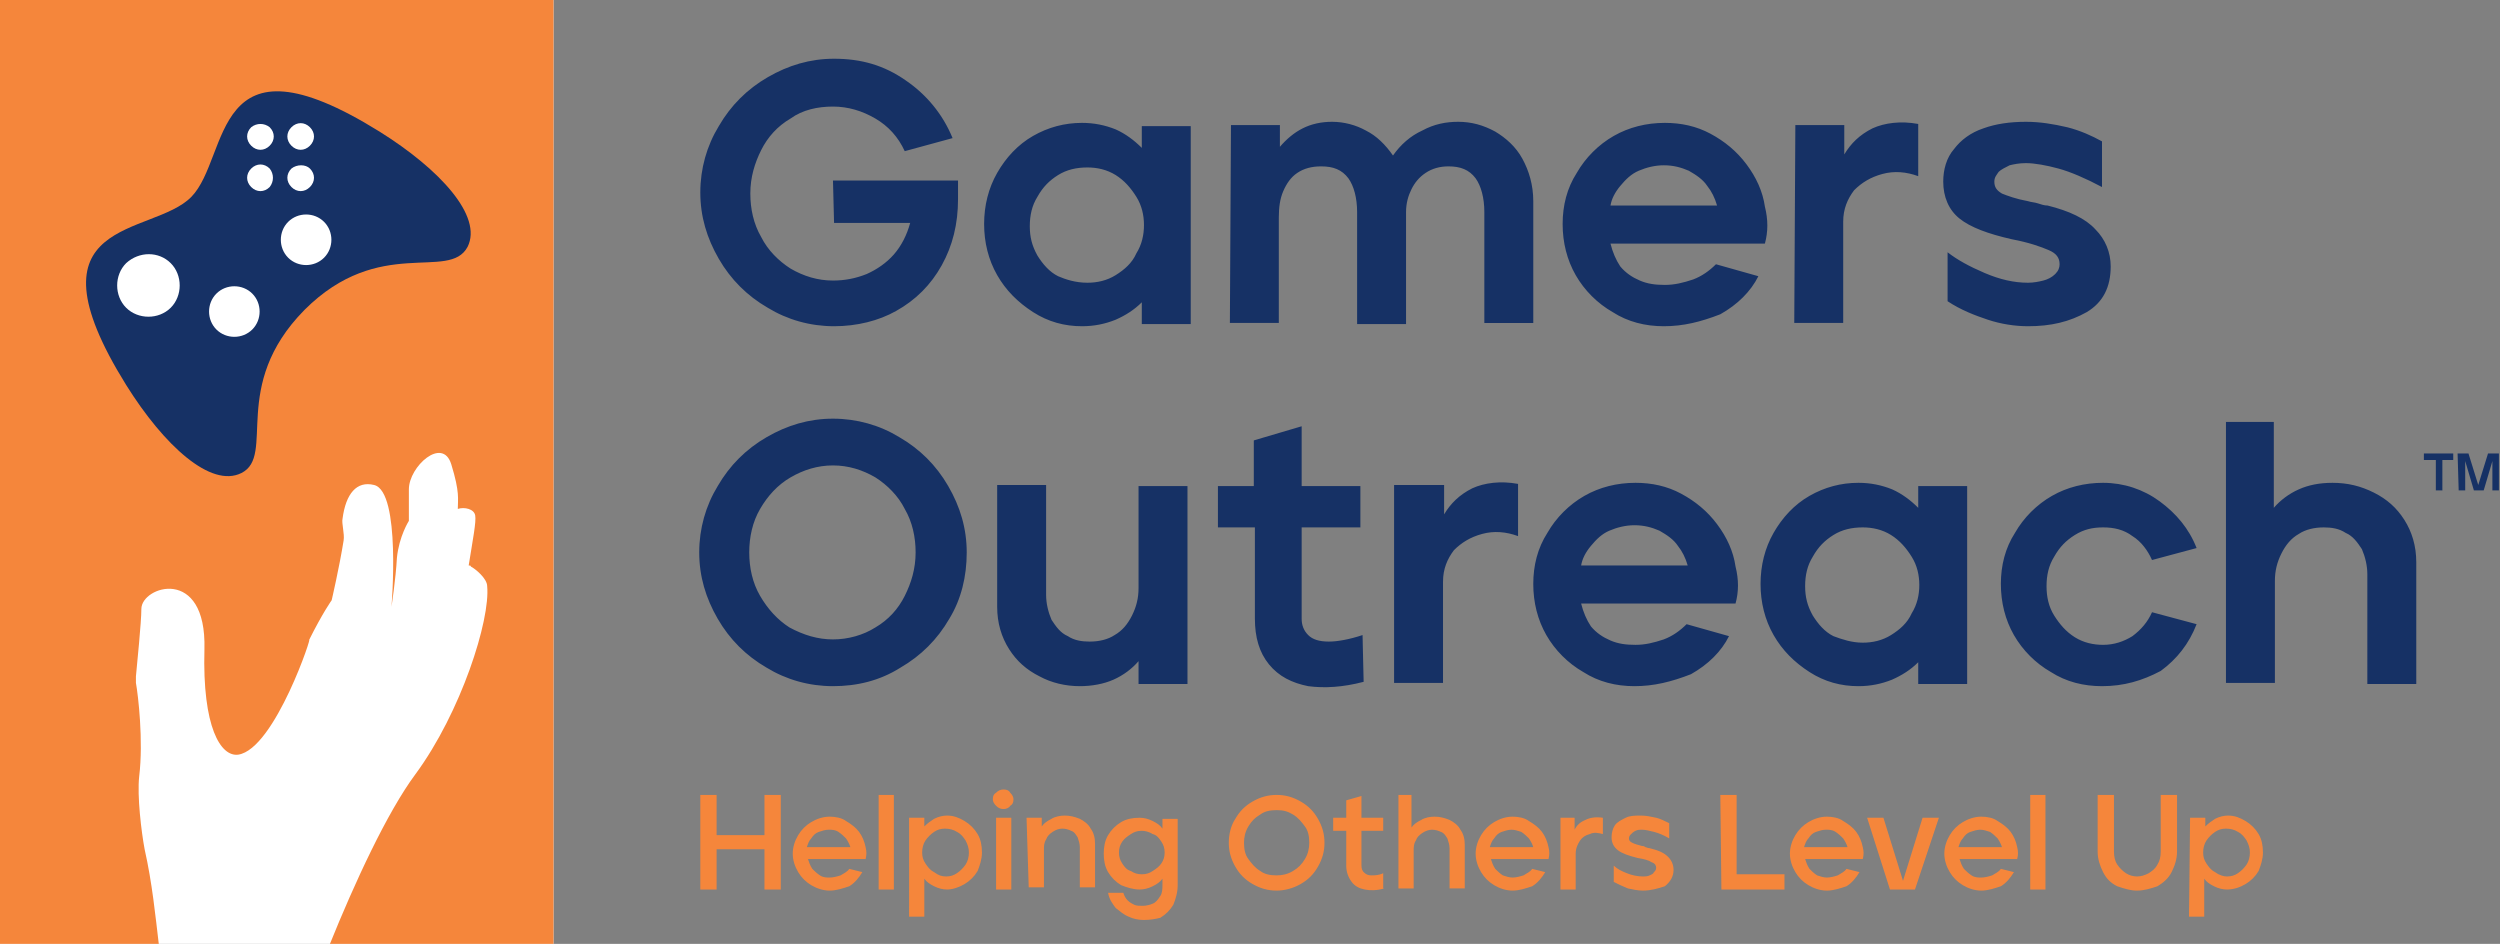 <?xml version="1.0" encoding="utf-8"?>
<!-- Generator: Adobe Illustrator 26.0.1, SVG Export Plug-In . SVG Version: 6.00 Build 0)  -->
<svg version="1.1" id="Layer_1" xmlns="http://www.w3.org/2000/svg" xmlns:xlink="http://www.w3.org/1999/xlink" x="0px" y="0px"
	 viewBox="0 0 229.9 86.8" style="enable-background:new 0 0 229.9 86.8;" xml:space="preserve">
<rect x="0" y="0" width="229.9" height="86.8" fill="#808080" stroke="none"/>
<style type="text/css">
	.st0{fill:#F5863B;}
	.st1{fill:#163165;}
	.st2{fill:#FFFFFF;}
</style>
<path class="st0" d="M64.4,73.1h1.5v3.7h4.4v-3.7h1.5v8.7h-1.5v-3.7h-4.4v3.7h-1.5V73.1z M76.3,81.9c-0.6,0-1.2-0.2-1.7-0.5
	s-0.9-0.7-1.2-1.2c-0.3-0.5-0.5-1.1-0.5-1.7s0.2-1.2,0.5-1.7s0.7-0.9,1.2-1.2c0.5-0.3,1.1-0.5,1.7-0.5c0.5,0,1.1,0.1,1.5,0.4
	c0.5,0.3,0.9,0.6,1.2,1c0.3,0.4,0.5,0.9,0.6,1.4c0.1,0.4,0.1,0.7,0,1.1h-5.3c0.1,0.3,0.2,0.6,0.4,0.9c0.2,0.2,0.4,0.4,0.7,0.6
	s0.6,0.2,0.9,0.2s0.7-0.1,1-0.2c0.3-0.2,0.6-0.3,0.8-0.6l1.2,0.3c-0.3,0.5-0.7,1-1.2,1.3C77.5,81.7,76.9,81.9,76.3,81.9L76.3,81.9z
	 M78.2,77.9c-0.1-0.3-0.2-0.5-0.4-0.8c-0.2-0.2-0.4-0.4-0.7-0.6s-0.6-0.2-0.9-0.2s-0.6,0.1-0.9,0.2s-0.5,0.3-0.7,0.6
	c-0.2,0.2-0.3,0.5-0.4,0.8H78.2z M80.8,73.1h1.4v8.7h-1.4V73.1z M83.6,75.2H85V76c0.3-0.3,0.6-0.5,0.9-0.7c0.4-0.2,0.8-0.3,1.2-0.3
	c0.6,0,1.1,0.2,1.6,0.5s0.9,0.7,1.2,1.2c0.3,0.5,0.4,1.1,0.4,1.7s-0.2,1.2-0.4,1.7c-0.3,0.5-0.7,0.9-1.2,1.2
	c-0.5,0.3-1.1,0.5-1.6,0.5c-0.4,0-0.8-0.1-1.2-0.3c-0.4-0.2-0.7-0.4-0.9-0.7v3.5h-1.4C83.6,84.3,83.6,75.2,83.6,75.2z M87,80.6
	c0.4,0,0.7-0.1,1-0.3c0.3-0.2,0.6-0.5,0.8-0.8c0.2-0.3,0.3-0.7,0.3-1.1s-0.1-0.7-0.3-1.1c-0.2-0.3-0.4-0.6-0.8-0.8
	c-0.3-0.2-0.7-0.3-1.1-0.3s-0.7,0.1-1,0.3c-0.3,0.2-0.6,0.5-0.8,0.8c-0.2,0.3-0.3,0.7-0.3,1.1s0.1,0.7,0.3,1
	c0.2,0.3,0.4,0.6,0.8,0.8C86.3,80.5,86.6,80.6,87,80.6z M92.3,74.4c-0.3,0-0.5-0.1-0.7-0.3c-0.2-0.2-0.3-0.4-0.3-0.6
	c0-0.3,0.1-0.5,0.3-0.6c0.2-0.2,0.4-0.3,0.7-0.3c0.3,0,0.5,0.1,0.6,0.3c0.2,0.2,0.3,0.4,0.3,0.6c0,0.3-0.1,0.5-0.3,0.6
	C92.8,74.3,92.5,74.4,92.3,74.4z M91.6,75.2H93v6.6h-1.4L91.6,75.2L91.6,75.2z M94.4,75.2h1.4V76c0.2-0.3,0.5-0.5,0.9-0.7
	c0.3-0.2,0.8-0.3,1.2-0.3c0.5,0,0.9,0.1,1.4,0.3c0.4,0.2,0.8,0.5,1,0.9c0.3,0.4,0.4,0.9,0.4,1.4v4h-1.4v-3.7c0-0.3-0.1-0.6-0.2-0.9
	c-0.2-0.3-0.3-0.5-0.6-0.6c-0.2-0.1-0.5-0.2-0.8-0.2s-0.6,0.1-0.9,0.3c-0.3,0.2-0.5,0.4-0.6,0.7c-0.2,0.3-0.2,0.6-0.2,1v3.4h-1.4
	L94.4,75.2L94.4,75.2z M105.2,84.6c-0.5,0-1-0.1-1.4-0.3c-0.5-0.2-0.8-0.5-1.2-0.8c-0.3-0.4-0.6-0.8-0.7-1.4h1.4
	c0.1,0.3,0.2,0.5,0.4,0.7c0.2,0.2,0.4,0.3,0.6,0.4s0.5,0.1,0.8,0.1s0.7-0.1,0.9-0.2c0.3-0.1,0.5-0.4,0.7-0.7
	c0.2-0.3,0.2-0.7,0.2-1.1v-0.5c-0.2,0.3-0.5,0.5-0.9,0.7s-0.8,0.3-1.2,0.3c-0.6,0-1.2-0.2-1.7-0.4c-0.5-0.3-0.9-0.7-1.2-1.2
	c-0.3-0.5-0.4-1.1-0.4-1.7s0.1-1.2,0.4-1.7s0.7-0.9,1.2-1.2c0.5-0.3,1.1-0.4,1.7-0.4c0.4,0,0.8,0.1,1.2,0.3c0.4,0.2,0.7,0.4,0.9,0.7
	v-0.9h1.4v6.1c0,0.7-0.2,1.3-0.4,1.8c-0.3,0.5-0.7,0.9-1.2,1.2C106.3,84.5,105.8,84.6,105.2,84.6z M105,80.4c0.4,0,0.7-0.1,1-0.3
	c0.3-0.2,0.6-0.4,0.8-0.7c0.2-0.3,0.3-0.6,0.3-1s-0.1-0.7-0.3-1c-0.2-0.3-0.4-0.6-0.8-0.7c-0.3-0.2-0.7-0.3-1-0.3
	c-0.4,0-0.7,0.1-1,0.3c-0.3,0.2-0.6,0.4-0.8,0.7c-0.2,0.3-0.3,0.6-0.3,1s0.1,0.7,0.3,1c0.2,0.3,0.4,0.6,0.8,0.7
	C104.3,80.3,104.6,80.4,105,80.4z M117.4,81.9c-0.8,0-1.5-0.2-2.2-0.6s-1.2-0.9-1.6-1.6s-0.6-1.4-0.6-2.2c0-0.8,0.2-1.6,0.6-2.2
	c0.4-0.7,0.9-1.2,1.6-1.6s1.4-0.6,2.2-0.6s1.5,0.2,2.2,0.6s1.2,0.9,1.6,1.6s0.6,1.4,0.6,2.2c0,0.8-0.2,1.5-0.6,2.2s-0.9,1.2-1.6,1.6
	S118.1,81.9,117.4,81.9z M117.4,80.5c0.5,0,1-0.1,1.5-0.4s0.8-0.6,1.1-1.1c0.3-0.5,0.4-1,0.4-1.5c0-0.6-0.1-1.1-0.4-1.5
	s-0.6-0.8-1.1-1.1c-0.5-0.3-0.9-0.4-1.5-0.4s-1.1,0.1-1.5,0.4c-0.5,0.3-0.8,0.6-1.1,1.1c-0.3,0.5-0.4,1-0.4,1.5
	c0,0.6,0.1,1.1,0.4,1.5s0.6,0.8,1.1,1.1C116.3,80.4,116.8,80.5,117.4,80.5z M127.3,81.7c-0.7,0.2-1.3,0.2-1.8,0.1s-0.9-0.3-1.2-0.7
	c-0.3-0.4-0.5-0.9-0.5-1.5v-3.2h-1.2v-1.2h1.2v-1.6l1.4-0.4v2h2v1.2h-2v3.2c0,0.3,0.1,0.5,0.2,0.6c0.2,0.2,0.4,0.3,0.7,0.3
	c0.3,0,0.7,0,1.1-0.2v1.4L127.3,81.7z M128.4,73.1h1.4v3c0.2-0.3,0.5-0.5,0.9-0.7c0.3-0.2,0.8-0.3,1.2-0.3c0.5,0,0.9,0.1,1.4,0.3
	c0.4,0.2,0.8,0.5,1,0.9c0.3,0.4,0.4,0.9,0.4,1.4v4h-1.4V78c0-0.3-0.1-0.6-0.2-0.9c-0.2-0.3-0.3-0.5-0.6-0.6
	c-0.2-0.1-0.5-0.2-0.8-0.2s-0.6,0.1-0.9,0.3c-0.3,0.2-0.5,0.4-0.6,0.7c-0.2,0.3-0.2,0.6-0.2,1v3.4h-1.4v-8.6H128.4z M139.1,81.9
	c-0.6,0-1.2-0.2-1.7-0.5s-0.9-0.7-1.2-1.2s-0.5-1.1-0.5-1.7s0.2-1.2,0.5-1.7s0.7-0.9,1.2-1.2c0.5-0.3,1.1-0.5,1.7-0.5
	c0.5,0,1.1,0.1,1.5,0.4c0.5,0.3,0.9,0.6,1.2,1s0.5,0.9,0.6,1.4c0.1,0.4,0.1,0.7,0,1.1h-5.3c0.1,0.3,0.2,0.6,0.4,0.9
	c0.2,0.2,0.4,0.4,0.7,0.6c0.3,0.1,0.6,0.2,0.9,0.2c0.3,0,0.7-0.1,1-0.2c0.3-0.2,0.6-0.3,0.8-0.6l1.2,0.3c-0.3,0.5-0.7,1-1.2,1.3
	C140.3,81.7,139.7,81.9,139.1,81.9L139.1,81.9z M141,77.9c-0.1-0.3-0.2-0.5-0.4-0.8c-0.2-0.2-0.4-0.4-0.7-0.6
	c-0.3-0.1-0.6-0.2-0.9-0.2c-0.3,0-0.6,0.1-0.9,0.2c-0.3,0.1-0.5,0.3-0.7,0.6c-0.2,0.2-0.3,0.5-0.4,0.8H141L141,77.9z M143.4,75.2
	h1.4v1.1c0.2-0.4,0.5-0.7,1-0.9c0.4-0.2,0.9-0.3,1.6-0.2v1.5c-0.4-0.1-0.8-0.2-1.2,0c-0.4,0.1-0.7,0.3-0.9,0.6
	c-0.2,0.3-0.4,0.7-0.4,1.2v3.3h-1.4v-6.6H143.4z M151.1,81.9c-0.5,0-0.9-0.1-1.4-0.2c-0.5-0.2-0.9-0.4-1.3-0.6v-1.5
	c0.3,0.3,0.7,0.5,1.2,0.7s1,0.3,1.5,0.3c0.2,0,0.4,0,0.6-0.1c0.2-0.1,0.3-0.1,0.4-0.3c0.1-0.1,0.2-0.2,0.2-0.4s-0.1-0.4-0.4-0.5
	c-0.3-0.2-0.7-0.3-1.3-0.4c-0.8-0.2-1.4-0.4-1.8-0.7c-0.4-0.3-0.6-0.7-0.6-1.2c0-0.4,0.1-0.8,0.3-1.1c0.2-0.3,0.6-0.5,1-0.7
	s0.9-0.2,1.4-0.2s0.9,0.1,1.4,0.2c0.4,0.1,0.8,0.3,1.2,0.5v1.4c-0.5-0.3-1-0.5-1.4-0.6s-0.8-0.2-1.1-0.2c-0.2,0-0.4,0-0.6,0.1
	c-0.2,0.1-0.3,0.2-0.4,0.3c-0.1,0.1-0.2,0.2-0.2,0.4s0.1,0.3,0.3,0.4s0.5,0.2,0.9,0.3c0.1,0,0.2,0,0.3,0.1c0.1,0,0.2,0.1,0.4,0.1
	c0.8,0.2,1.3,0.4,1.7,0.8c0.3,0.3,0.5,0.7,0.5,1.2c0,0.6-0.3,1.1-0.8,1.5C152.5,81.7,151.8,81.9,151.1,81.9L151.1,81.9z M158.2,73.1
	h1.5v7.3h4.4v1.4h-5.8L158.2,73.1L158.2,73.1z M168,81.9c-0.6,0-1.2-0.2-1.7-0.5s-0.9-0.7-1.2-1.2s-0.5-1.1-0.5-1.7s0.2-1.2,0.5-1.7
	s0.7-0.9,1.2-1.2c0.5-0.3,1.1-0.5,1.7-0.5c0.5,0,1.1,0.1,1.5,0.4c0.5,0.3,0.9,0.6,1.2,1s0.5,0.9,0.6,1.4c0.1,0.4,0.1,0.7,0,1.1H166
	c0.1,0.3,0.2,0.6,0.4,0.9c0.2,0.2,0.4,0.4,0.7,0.6c0.3,0.1,0.6,0.2,0.9,0.2c0.3,0,0.7-0.1,1-0.2c0.3-0.2,0.6-0.3,0.8-0.6l1.2,0.3
	c-0.3,0.5-0.7,1-1.2,1.3C169.2,81.7,168.6,81.9,168,81.9L168,81.9z M169.9,77.9c-0.1-0.3-0.2-0.5-0.4-0.8c-0.2-0.2-0.4-0.4-0.7-0.6
	s-0.6-0.2-0.9-0.2c-0.3,0-0.6,0.1-0.9,0.2c-0.3,0.1-0.5,0.3-0.7,0.6c-0.2,0.2-0.3,0.5-0.4,0.8H169.9L169.9,77.9z M171.7,75.2h1.5
	L175,81l1.8-5.8h1.5l-2.2,6.6h-2.3L171.7,75.2L171.7,75.2z M182.2,81.9c-0.6,0-1.2-0.2-1.7-0.5s-0.9-0.7-1.2-1.2s-0.5-1.1-0.5-1.7
	s0.2-1.2,0.5-1.7s0.7-0.9,1.2-1.2c0.5-0.3,1.1-0.5,1.7-0.5c0.5,0,1.1,0.1,1.5,0.4c0.5,0.3,0.9,0.6,1.2,1s0.5,0.9,0.6,1.4
	c0.1,0.4,0.1,0.7,0,1.1h-5.3c0.1,0.3,0.2,0.6,0.4,0.9c0.2,0.2,0.4,0.4,0.7,0.6s0.6,0.2,0.9,0.2c0.3,0,0.7-0.1,1-0.2
	c0.3-0.2,0.6-0.3,0.8-0.6l1.2,0.3c-0.3,0.5-0.7,1-1.2,1.3C183.4,81.7,182.8,81.9,182.2,81.9L182.2,81.9z M184.1,77.9
	c-0.1-0.3-0.2-0.5-0.4-0.8c-0.2-0.2-0.4-0.4-0.7-0.6c-0.3-0.1-0.6-0.2-0.9-0.2c-0.3,0-0.6,0.1-0.9,0.2c-0.3,0.1-0.5,0.3-0.7,0.6
	c-0.2,0.2-0.3,0.5-0.4,0.8H184.1L184.1,77.9z M186.7,73.1h1.4v8.7h-1.4V73.1z M196.5,81.9c-0.6,0-1.2-0.2-1.8-0.4
	c-0.6-0.3-1-0.7-1.3-1.3c-0.3-0.6-0.5-1.2-0.5-1.9v-5.2h1.5v5.2c0,0.5,0.1,0.9,0.3,1.2c0.2,0.3,0.5,0.6,0.8,0.8
	c0.3,0.2,0.7,0.3,1,0.3c0.4,0,0.7-0.1,1.1-0.3c0.3-0.2,0.6-0.4,0.8-0.8c0.2-0.3,0.3-0.7,0.3-1.2v-5.2h1.5v5.2c0,0.7-0.2,1.3-0.5,1.9
	s-0.8,1-1.3,1.3C197.8,81.7,197.2,81.9,196.5,81.9L196.5,81.9z M201.4,75.2h1.4V76c0.3-0.3,0.6-0.5,0.9-0.7c0.4-0.2,0.8-0.3,1.2-0.3
	c0.6,0,1.1,0.2,1.6,0.5s0.9,0.7,1.2,1.2s0.4,1.1,0.4,1.7s-0.2,1.2-0.4,1.7c-0.3,0.5-0.7,0.9-1.2,1.2c-0.5,0.3-1.1,0.5-1.7,0.5
	c-0.4,0-0.8-0.1-1.2-0.3c-0.4-0.2-0.7-0.4-0.9-0.7v3.5h-1.4L201.4,75.2L201.4,75.2z M204.8,80.6c0.4,0,0.7-0.1,1-0.3
	c0.3-0.2,0.6-0.5,0.8-0.8s0.3-0.7,0.3-1.1s-0.1-0.7-0.3-1.1c-0.2-0.3-0.4-0.6-0.8-0.8c-0.3-0.2-0.7-0.3-1.1-0.3
	c-0.4,0-0.7,0.1-1,0.3c-0.3,0.2-0.6,0.5-0.8,0.8s-0.3,0.7-0.3,1.1s0.1,0.7,0.3,1s0.4,0.6,0.8,0.8C204.1,80.5,204.5,80.6,204.8,80.6z
	"/>
<path class="st1" d="M76.7,30c-2.2,0-4.3-0.6-6.1-1.7c-1.9-1.1-3.4-2.6-4.5-4.5s-1.7-3.9-1.7-6.1s0.6-4.3,1.7-6.1
	c1.1-1.9,2.6-3.4,4.5-4.5s3.9-1.7,6.1-1.7c2.5,0,4.6,0.6,6.6,2c1.9,1.3,3.4,3.1,4.3,5.3l-4.4,1.2c-0.6-1.3-1.5-2.3-2.7-3
	S78,9.8,76.6,9.8s-2.8,0.3-3.9,1.1c-1.2,0.7-2.1,1.7-2.7,2.9s-1,2.5-1,4c0,1.4,0.3,2.8,1,4c0.6,1.2,1.6,2.2,2.7,2.9
	c1.2,0.7,2.5,1.1,3.9,1.1c1.1,0,2.1-0.2,3.1-0.6c0.9-0.4,1.8-1,2.5-1.8s1.2-1.8,1.5-2.9h-7l-0.1-3.9h11.5v1.7c0,2.3-0.5,4.3-1.5,6.1
	s-2.4,3.2-4.2,4.2C80.8,29.5,78.8,30,76.7,30z M99.5,30c-1.6,0-3.1-0.4-4.5-1.3s-2.5-2-3.3-3.4s-1.2-3-1.2-4.7
	c0-1.7,0.4-3.3,1.2-4.7c0.8-1.4,1.9-2.6,3.3-3.4c1.4-0.8,2.9-1.2,4.5-1.2c1.1,0,2.1,0.2,3.1,0.6c0.9,0.4,1.7,1,2.4,1.7v-2h4.5v18.2
	H105v-2c-0.7,0.7-1.5,1.2-2.4,1.6C101.6,29.8,100.6,30,99.5,30z M100,26c0.9,0,1.8-0.2,2.6-0.7s1.5-1.1,1.9-2
	c0.5-0.8,0.7-1.7,0.7-2.6s-0.2-1.8-0.7-2.6c-0.5-0.8-1.1-1.5-1.9-2s-1.7-0.7-2.6-0.7c-1,0-1.9,0.2-2.7,0.7c-0.8,0.5-1.4,1.1-1.9,2
	c-0.5,0.8-0.7,1.7-0.7,2.7s0.2,1.8,0.7,2.7c0.5,0.8,1.1,1.5,1.9,1.9C98,25.7,98.9,26,100,26z M113.2,11.5h4.5v2
	c0.6-0.7,1.3-1.3,2.1-1.7c0.8-0.4,1.7-0.6,2.7-0.6c1.1,0,2.2,0.3,3.1,0.8c1,0.5,1.8,1.3,2.5,2.3c0.7-1,1.6-1.8,2.7-2.3
	c1.1-0.6,2.2-0.8,3.3-0.8c1.2,0,2.3,0.3,3.4,0.9c1,0.6,1.9,1.4,2.5,2.5s1,2.4,1,3.9v11.2h-4.5V19.5c0-1.3-0.3-2.4-0.8-3.1
	c-0.6-0.8-1.4-1.1-2.5-1.1c-0.8,0-1.5,0.2-2.1,0.6c-0.6,0.4-1,0.9-1.3,1.5s-0.5,1.3-0.5,2.1v10.3h-4.5V19.5c0-1.3-0.3-2.4-0.8-3.1
	c-0.6-0.8-1.4-1.1-2.5-1.1c-0.9,0-1.6,0.2-2.2,0.6c-0.6,0.4-1,1-1.3,1.7s-0.4,1.5-0.4,2.4v9.7h-4.5L113.2,11.5L113.2,11.5z M153,30
	c-1.7,0-3.3-0.4-4.7-1.3c-1.4-0.8-2.6-2-3.4-3.4c-0.8-1.4-1.2-3-1.2-4.7c0-1.7,0.4-3.3,1.3-4.7c0.8-1.4,2-2.6,3.4-3.4
	c1.4-0.8,3-1.2,4.7-1.2c1.5,0,2.9,0.3,4.2,1s2.4,1.6,3.3,2.8c0.9,1.2,1.5,2.5,1.7,3.9c0.3,1.2,0.3,2.3,0,3.4h-14.2
	c0.2,0.8,0.5,1.5,0.9,2.1c0.5,0.6,1.1,1,1.8,1.3s1.4,0.4,2.3,0.4c0.9,0,1.7-0.2,2.6-0.5c0.8-0.3,1.5-0.8,2.1-1.4l3.9,1.1
	c-0.7,1.4-1.9,2.6-3.5,3.5C156.4,29.6,154.8,30,153,30L153,30z M157.9,18.9c-0.2-0.7-0.5-1.3-0.9-1.8c-0.4-0.6-1-1-1.7-1.4
	c-0.7-0.3-1.4-0.5-2.3-0.5c-0.8,0-1.6,0.2-2.3,0.5c-0.7,0.3-1.2,0.8-1.7,1.4s-0.8,1.2-0.9,1.8H157.9L157.9,18.9z M165.1,11.5h4.5
	v2.7c0.6-1,1.4-1.8,2.6-2.4c1.1-0.5,2.6-0.7,4.2-0.4v4.8c-1.1-0.4-2.2-0.5-3.3-0.2s-1.9,0.8-2.6,1.5c-0.6,0.8-1,1.7-1,2.9v9.3H165
	L165.1,11.5L165.1,11.5z M186.5,30c-1.2,0-2.5-0.2-3.7-0.6s-2.5-0.9-3.7-1.7v-4.5c0.9,0.7,2,1.3,3.4,1.9s2.7,0.9,4,0.9
	c0.5,0,1-0.1,1.4-0.2s0.8-0.3,1.1-0.6c0.3-0.3,0.4-0.6,0.4-0.9c0-0.6-0.3-1-1-1.3s-1.8-0.7-3.4-1c-2.2-0.5-3.8-1.1-4.8-1.9
	s-1.5-2-1.5-3.4c0-1.1,0.3-2.2,1-3c0.6-0.8,1.5-1.5,2.7-1.9c1.1-0.4,2.4-0.6,3.9-0.6c1.3,0,2.5,0.2,3.8,0.5c1.2,0.3,2.3,0.8,3.2,1.3
	v4.2c-1.5-0.8-2.9-1.4-4-1.7s-2.2-0.5-3-0.5c-0.6,0-1.1,0.1-1.5,0.2c-0.4,0.2-0.8,0.4-1,0.6c-0.2,0.3-0.4,0.5-0.4,0.9
	c0,0.5,0.2,0.8,0.7,1.1c0.5,0.2,1.3,0.5,2.4,0.7c0.3,0.1,0.6,0.1,0.9,0.2c0.3,0.1,0.6,0.2,0.9,0.2c2,0.5,3.5,1.2,4.4,2.2
	c0.9,0.9,1.4,2.1,1.4,3.4c0,1.9-0.7,3.3-2.2,4.2C190.3,29.6,188.6,30,186.5,30L186.5,30z M76.6,63.1c-2.2,0-4.3-0.6-6.1-1.7
	c-1.9-1.1-3.4-2.6-4.5-4.5s-1.7-3.9-1.7-6.1c0-2.2,0.6-4.3,1.7-6.1c1.1-1.9,2.6-3.4,4.5-4.5s3.9-1.7,6.1-1.7s4.3,0.6,6.1,1.7
	c1.9,1.1,3.4,2.6,4.5,4.5s1.7,3.9,1.7,6.1c0,2.2-0.5,4.3-1.6,6.1c-1.1,1.9-2.6,3.4-4.5,4.5C80.9,62.6,78.8,63.1,76.6,63.1z
	 M76.6,58.8c1.4,0,2.8-0.4,3.9-1.1c1.2-0.7,2.1-1.7,2.7-2.9s1-2.5,1-4c0-1.4-0.3-2.8-1-4c-0.6-1.2-1.6-2.2-2.7-2.9
	c-1.2-0.7-2.5-1.1-3.9-1.1s-2.7,0.4-3.9,1.1c-1.2,0.7-2.1,1.7-2.8,2.9c-0.7,1.2-1,2.6-1,4s0.3,2.8,1,4s1.6,2.2,2.7,2.9
	C73.9,58.4,75.2,58.8,76.6,58.8z M99.3,63.1c-1.3,0-2.6-0.3-3.7-0.9c-1.2-0.6-2.1-1.4-2.8-2.5c-0.7-1.1-1.1-2.4-1.1-3.9V44.6h4.5
	v10.1c0,0.8,0.2,1.6,0.5,2.3c0.4,0.6,0.8,1.2,1.5,1.5c0.6,0.4,1.3,0.5,2,0.5c0.9,0,1.7-0.2,2.3-0.6c0.7-0.4,1.2-1,1.6-1.8
	s0.6-1.6,0.6-2.5v-9.4h4.5v18.2h-4.5v-2.1c-0.6,0.7-1.4,1.3-2.3,1.7S100.4,63.1,99.3,63.1z M125.4,62.7c-1.9,0.5-3.6,0.6-5.1,0.4
	c-1.5-0.3-2.7-0.9-3.6-2s-1.3-2.5-1.3-4.2v-8.4H112v-3.8h3.3v-4.2l4.4-1.3v5.5h5.4v3.8h-5.4v8.4c0,0.6,0.2,1.1,0.6,1.5
	s1,0.6,1.9,0.6c0.8,0,1.9-0.2,3.1-0.6L125.4,62.7L125.4,62.7z M128.3,44.6h4.5v2.7c0.6-1,1.4-1.8,2.6-2.4c1.1-0.5,2.6-0.7,4.2-0.4
	v4.8c-1.1-0.4-2.2-0.5-3.3-0.2s-1.9,0.8-2.6,1.5c-0.6,0.8-1,1.7-1,2.9v9.3h-4.5V44.6H128.3z M150.3,63.1c-1.7,0-3.3-0.4-4.7-1.3
	c-1.4-0.8-2.6-2-3.4-3.4c-0.8-1.4-1.2-3-1.2-4.7s0.4-3.3,1.3-4.7c0.8-1.4,2-2.6,3.4-3.4c1.4-0.8,3-1.2,4.7-1.2c1.5,0,2.9,0.3,4.2,1
	s2.4,1.6,3.3,2.8c0.9,1.2,1.5,2.5,1.7,3.9c0.3,1.2,0.3,2.3,0,3.4h-14.2c0.2,0.8,0.5,1.5,0.9,2.1c0.5,0.6,1.1,1,1.8,1.3
	s1.4,0.4,2.3,0.4c0.9,0,1.7-0.2,2.6-0.5c0.8-0.3,1.5-0.8,2.1-1.4l3.9,1.1c-0.7,1.4-1.9,2.6-3.5,3.5
	C153.7,62.7,152.1,63.1,150.3,63.1L150.3,63.1z M155.2,52c-0.2-0.7-0.5-1.3-0.9-1.8c-0.4-0.6-1-1-1.7-1.4c-0.7-0.3-1.4-0.5-2.3-0.5
	c-0.8,0-1.6,0.2-2.3,0.5s-1.2,0.8-1.7,1.4c-0.5,0.6-0.8,1.2-0.9,1.8H155.2L155.2,52z M170.9,63.1c-1.6,0-3.1-0.4-4.5-1.3
	s-2.5-2-3.3-3.4s-1.2-3-1.2-4.7s0.4-3.3,1.2-4.7s1.9-2.6,3.3-3.4c1.4-0.8,2.9-1.2,4.5-1.2c1.1,0,2.1,0.2,3.1,0.6
	c0.9,0.4,1.7,1,2.4,1.7v-2h4.5v18.2h-4.5v-2c-0.7,0.7-1.5,1.2-2.4,1.6C173,62.9,172,63.1,170.9,63.1z M171.3,59.1
	c0.9,0,1.8-0.2,2.6-0.7s1.5-1.1,1.9-2c0.5-0.8,0.7-1.7,0.7-2.6c0-0.9-0.2-1.8-0.7-2.6s-1.1-1.5-1.9-2c-0.8-0.5-1.7-0.7-2.6-0.7
	c-1,0-1.9,0.2-2.7,0.7s-1.4,1.1-1.9,2c-0.5,0.8-0.7,1.7-0.7,2.7s0.2,1.8,0.7,2.7c0.5,0.8,1.1,1.5,1.9,1.9
	C169.4,58.8,170.3,59.1,171.3,59.1z M193.3,63.1c-1.7,0-3.3-0.4-4.7-1.3c-1.4-0.8-2.6-2-3.4-3.4c-0.8-1.4-1.2-3-1.2-4.7
	s0.4-3.3,1.3-4.7c0.8-1.4,2-2.6,3.4-3.4c1.4-0.8,3-1.2,4.7-1.2c1.9,0,3.7,0.6,5.2,1.7s2.7,2.5,3.4,4.3l-4.1,1.1
	c-0.4-0.9-1-1.7-1.8-2.2c-0.8-0.6-1.7-0.8-2.7-0.8s-1.8,0.2-2.6,0.7s-1.4,1.1-1.9,2c-0.5,0.8-0.7,1.7-0.7,2.7s0.2,1.9,0.7,2.7
	s1.1,1.5,1.9,2c0.8,0.5,1.7,0.7,2.6,0.7c1,0,1.9-0.3,2.7-0.8c0.8-0.6,1.4-1.3,1.8-2.2l4.1,1.1c-0.7,1.8-1.8,3.2-3.3,4.3
	C197,62.6,195.3,63.1,193.3,63.1z M204.6,38.8h4.5v7.9c0.6-0.7,1.4-1.3,2.3-1.7c0.9-0.4,1.9-0.6,3.1-0.6c1.4,0,2.6,0.3,3.8,0.9
	c1.2,0.6,2.1,1.4,2.8,2.5s1.1,2.4,1.1,3.9v11.2h-4.5V52.8c0-0.8-0.2-1.6-0.5-2.3c-0.4-0.6-0.8-1.2-1.5-1.5c-0.6-0.4-1.3-0.5-2-0.5
	c-0.9,0-1.7,0.2-2.3,0.6c-0.7,0.4-1.2,1-1.6,1.8c-0.4,0.8-0.6,1.6-0.6,2.5v9.4h-4.5v-24L204.6,38.8z M224,42.3h-1.1v-0.6h2.7v0.6h-1
	v2.8H224L224,42.3L224,42.3z M226,41.7h1l0.9,2.9l0.9-2.9h1v3.4h-0.6v-2.7l-0.8,2.7h-0.9l-0.8-2.7v2.7h-0.6L226,41.7L226,41.7z"/>
<rect class="st2" width="50.9" height="86.9"/>
<path class="st0" d="M0,0v86.8h14.6c-0.3-2.5-0.6-5.6-1.3-8.7c-0.3-1.6-0.7-4.9-0.5-6.7c0.4-3.3-0.1-7.5-0.3-8.6v-0.6
	c0.1-1.1,0.5-5,0.5-6.2c0-2.1,6-4,5.8,3.7c-0.2,7.2,1.5,9.9,3.1,9.7c3.4-0.5,7-11.5,6.5-10.5c1.3-2.6,2.1-3.7,2.1-3.7s0.7-3,1.1-5.5
	c0.1-0.6-0.2-1.6-0.1-2c0.3-2.3,1.3-3.5,2.9-3.1c2.5,0.6,1.6,11.2,1.6,11.2s0.4-2.6,0.5-4.5c0.2-2,1.1-3.4,1.1-3.4V45
	c0-2.1,3.1-4.9,3.9-2.3c0.8,2.6,0.6,3.2,0.6,4.1c0.6-0.2,1.5,0,1.6,0.6s-0.2,2.1-0.6,4.6c0.1,0,0.2,0,0.2,0.1
	c0.4,0.2,1.5,1.1,1.5,1.8c0.3,3.1-2.4,11.6-6.6,17.3c-2.6,3.5-5.6,10-7.9,15.7h20.6V0H0z"/>
<path class="st1" d="M34.9,12.1c-15.6-9.7-13.7,2.3-17.3,6s-15.7,1.7-6,17.3c3.5,5.6,7.8,9.5,10.6,8.1c3.2-1.6-1.1-8,5.8-15
	c6.9-6.9,13.3-2.6,15-5.8C44.4,19.9,40.5,15.6,34.9,12.1z"/>
<path class="st2" d="M24.8,11.7c0.5,0.5,0.5,1.2,0,1.7s-1.2,0.5-1.7,0s-0.5-1.2,0-1.7C23.6,11.3,24.3,11.3,24.8,11.7z M28.5,15.5
	c0.5,0.5,0.5,1.2,0,1.7s-1.2,0.5-1.7,0s-0.5-1.2,0-1.7C27.3,15.1,28.1,15.1,28.5,15.5z M28.5,13.4c-0.5,0.5-1.2,0.5-1.7,0
	s-0.5-1.2,0-1.7s1.2-0.5,1.7,0S29,12.9,28.5,13.4z M24.8,17.2c-0.5,0.5-1.2,0.5-1.7,0s-0.5-1.2,0-1.7s1.2-0.5,1.7,0
	C25.2,16,25.2,16.7,24.8,17.2z M15.7,24.2c1.1,1.1,1.1,3,0,4.1s-3,1.1-4.1,0s-1.1-3,0-4.1C12.8,23.1,14.6,23.1,15.7,24.2z M23.2,27
	c0.9,0.9,0.9,2.4,0,3.3s-2.4,0.9-3.3,0s-0.9-2.4,0-3.3S22.3,26.1,23.2,27z M29.8,20.4c0.9,0.9,0.9,2.4,0,3.3s-2.4,0.9-3.3,0
	s-0.9-2.4,0-3.3S28.9,19.5,29.8,20.4z"/>
</svg>

